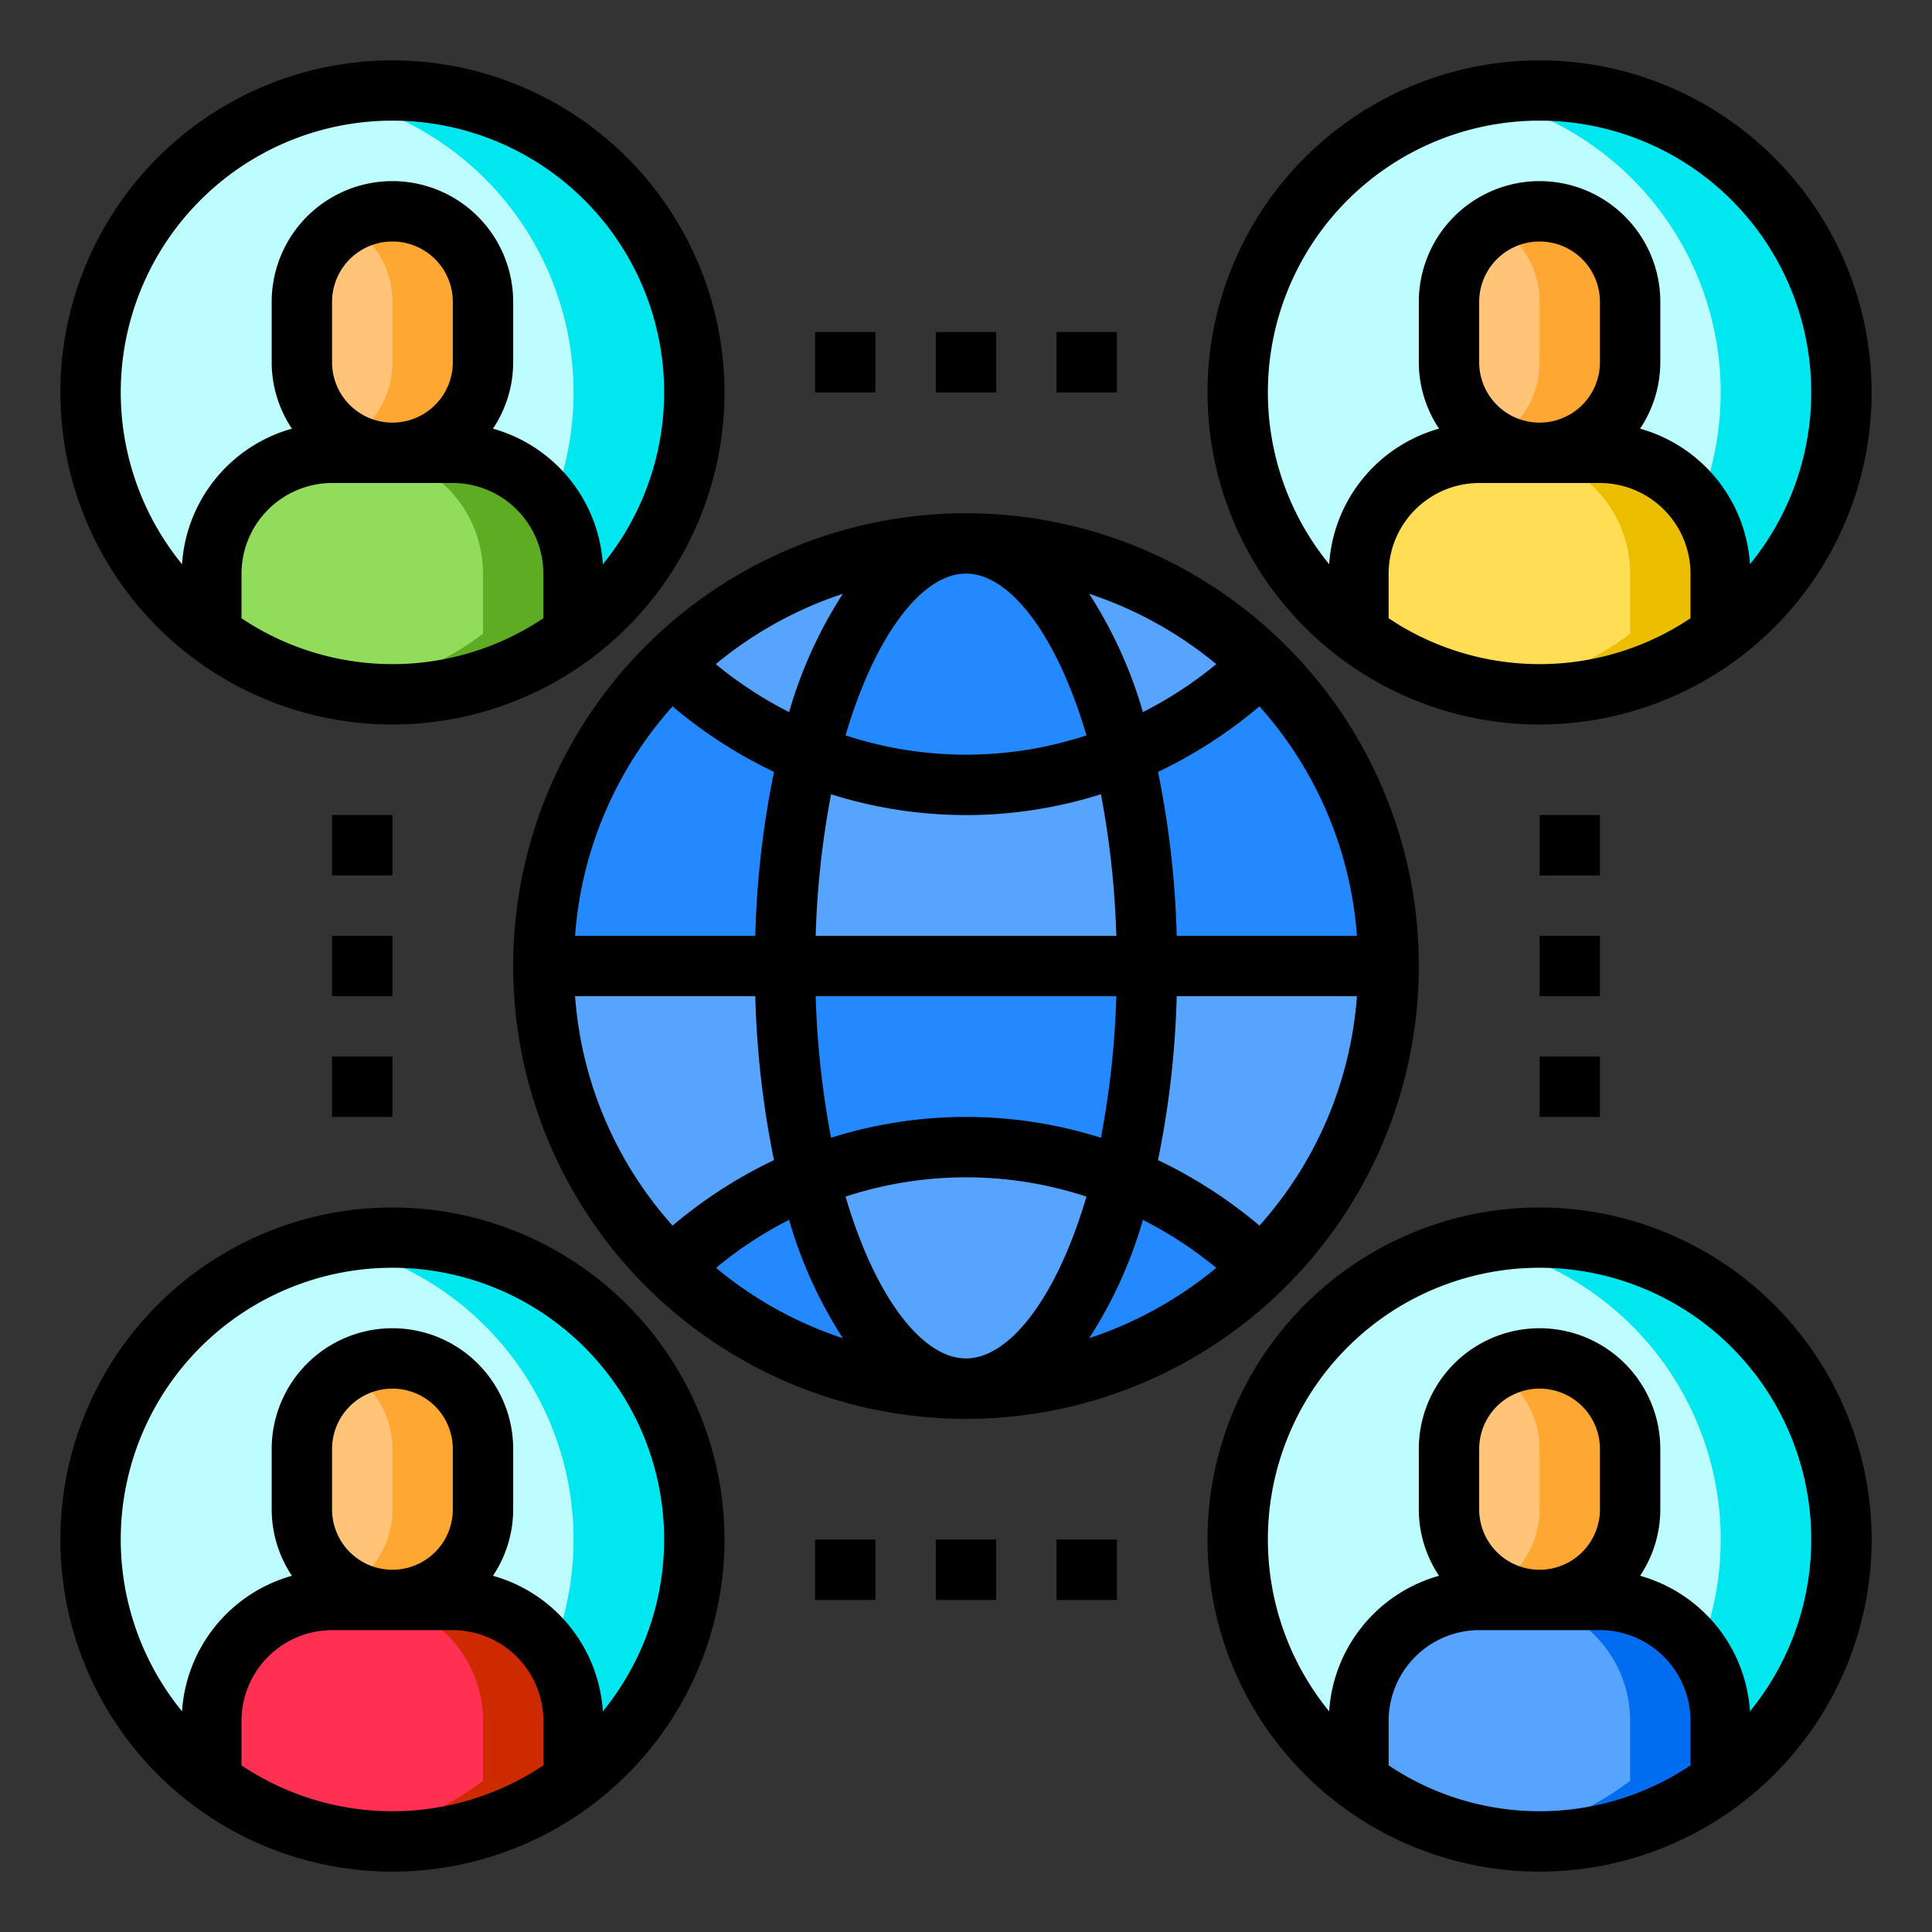 <svg xmlns="http://www.w3.org/2000/svg" height="512" viewBox="0 0 64 64" width="512"><rect x="0" y="0" width="64" height="64" fill="#333333" stroke="none"/><g id="worldwide-global-network-connection-meeting"><path d="m46 32h-8a29.469 29.469 0 0 0 -.8-7 14.09 14.09 0 0 0 4.59-3 13.931 13.931 0 0 1 4.21 10z" fill="#2488ff"></path><path d="m38 32h8a13.931 13.931 0 0 1 -4.21 10 14.09 14.09 0 0 0 -4.59-3 29.469 29.469 0 0 0 .8-7z" fill="#57a4ff"></path><path d="m38 32h-12a29.469 29.469 0 0 1 .8-7 14.02 14.02 0 0 0 10.4 0 29.469 29.469 0 0 1 .8 7z" fill="#57a4ff"></path><path d="m26 32h12a29.469 29.469 0 0 1 -.8 7 14.02 14.02 0 0 0 -10.4 0 29.469 29.469 0 0 1 -.8-7z" fill="#2488ff"></path><path d="m32 18a13.971 13.971 0 0 1 9.79 4 14.09 14.09 0 0 1 -4.59 3c-1.04-4.19-2.98-7-5.2-7z" fill="#57a4ff"></path><path d="m37.2 39a14.09 14.09 0 0 1 4.59 3 13.971 13.971 0 0 1 -9.79 4c2.22 0 4.16-2.81 5.2-7z" fill="#2488ff"></path><path d="m32 18c2.22 0 4.16 2.81 5.2 7a14.02 14.02 0 0 1 -10.4 0c1.04-4.19 2.98-7 5.2-7z" fill="#2488ff"></path><path d="m37.2 39c-1.04 4.19-2.98 7-5.2 7s-4.16-2.81-5.2-7a14.02 14.02 0 0 1 10.4 0z" fill="#57a4ff"></path><path d="m32 18c-2.22 0-4.16 2.81-5.2 7a14.09 14.09 0 0 1 -4.59-3 13.971 13.971 0 0 1 9.79-4z" fill="#57a4ff"></path><path d="m26.8 39c1.04 4.19 2.98 7 5.2 7a13.971 13.971 0 0 1 -9.79-4 14.09 14.09 0 0 1 4.59-3z" fill="#2488ff"></path><path d="m22.21 22a14.09 14.09 0 0 0 4.59 3 29.469 29.469 0 0 0 -.8 7h-8a13.931 13.931 0 0 1 4.21-10z" fill="#2488ff"></path><path d="m26.8 39a14.09 14.09 0 0 0 -4.59 3 13.931 13.931 0 0 1 -4.21-10h8a29.469 29.469 0 0 0 .8 7z" fill="#57a4ff"></path><circle cx="13" cy="13" fill="#bdfdff" r="10"></circle><path d="m23 13a10 10 0 0 1 -11.99 9.8 10.005 10.005 0 0 0 0-19.6 10 10 0 0 1 11.99 9.8z" fill="#00e7f0"></path><path d="m19 19v2h-.01a9.9 9.9 0 0 1 -5.99 2c-.34 0-.67-.02-1-.05a9.921 9.921 0 0 1 -4-1.29 9.6 9.6 0 0 1 -1-.66v-2a4 4 0 0 1 4-4h4a4 4 0 0 1 4 4z" fill="#91dc5a"></path><path d="m16 10v2a3 3 0 0 1 -6 0v-2a3 3 0 0 1 6 0z" fill="#ffc477"></path><path d="m19 19v2h-.01a9.9 9.9 0 0 1 -5.99 2c-.34 0-.67-.02-1-.05-.17-.02-.35-.04-.52-.07a9.751 9.751 0 0 0 4.51-1.88h.01v-2a4 4 0 0 0 -4-4h3a4 4 0 0 1 4 4z" fill="#5eac24"></path><path d="m16 10v2a3 3 0 0 1 -4.5 2.6 3 3 0 0 0 1.5-2.6v-2a2.993 2.993 0 0 0 -.88-2.12 3.3 3.3 0 0 0 -.62-.48 3.026 3.026 0 0 1 1.5-.4 3 3 0 0 1 3 3z" fill="#ffa733"></path><circle cx="51" cy="13" fill="#bdfdff" r="10"></circle><path d="m61 13a10 10 0 0 1 -11.99 9.8 10.005 10.005 0 0 0 0-19.6 10 10 0 0 1 11.99 9.8z" fill="#00e7f0"></path><path d="m57 19v2h-.01a9.9 9.9 0 0 1 -5.99 2c-.34 0-.67-.02-1-.05a9.921 9.921 0 0 1 -4-1.29 9.6 9.6 0 0 1 -1-.66v-2a4 4 0 0 1 4-4h4a4 4 0 0 1 4 4z" fill="#ffde55"></path><path d="m54 10v2a3 3 0 0 1 -6 0v-2a3 3 0 0 1 6 0z" fill="#ffc477"></path><path d="m57 19v2h-.01a9.9 9.9 0 0 1 -5.99 2c-.34 0-.67-.02-1-.05-.17-.02-.35-.04-.52-.07a9.751 9.751 0 0 0 4.51-1.88h.01v-2a4 4 0 0 0 -4-4h3a4 4 0 0 1 4 4z" fill="#ebbf00"></path><path d="m54 10v2a3 3 0 0 1 -4.5 2.6 3 3 0 0 0 1.5-2.6v-2a2.993 2.993 0 0 0 -.88-2.12 3.3 3.3 0 0 0 -.62-.48 3.026 3.026 0 0 1 1.5-.4 3 3 0 0 1 3 3z" fill="#ffa733"></path><circle cx="13" cy="51" fill="#bdfdff" r="10"></circle><path d="m23 51a10 10 0 0 1 -11.99 9.8 10.005 10.005 0 0 0 0-19.6 10 10 0 0 1 11.99 9.8z" fill="#00e7f0"></path><path d="m19 57v2h-.01a9.9 9.9 0 0 1 -5.99 2c-.34 0-.67-.02-1-.05a9.921 9.921 0 0 1 -4-1.29 9.6 9.6 0 0 1 -1-.66v-2a4 4 0 0 1 4-4h4a4 4 0 0 1 4 4z" fill="#ff3051"></path><path d="m16 48v2a3 3 0 0 1 -6 0v-2a3 3 0 0 1 6 0z" fill="#ffc477"></path><path d="m19 57v2h-.01a9.9 9.9 0 0 1 -5.99 2c-.34 0-.67-.02-1-.05-.17-.02-.35-.04-.52-.07a9.751 9.751 0 0 0 4.51-1.88h.01v-2a4 4 0 0 0 -4-4h3a4 4 0 0 1 4 4z" fill="#cd2a00"></path><path d="m16 48v2a3 3 0 0 1 -4.5 2.6 3 3 0 0 0 1.5-2.6v-2a2.993 2.993 0 0 0 -.88-2.12 3.3 3.3 0 0 0 -.62-.48 3.026 3.026 0 0 1 1.5-.4 3 3 0 0 1 3 3z" fill="#ffa733"></path><circle cx="51" cy="51" fill="#bdfdff" r="10"></circle><path d="m61 51a10 10 0 0 1 -11.99 9.8 10.005 10.005 0 0 0 0-19.6 10 10 0 0 1 11.99 9.8z" fill="#00e7f0"></path><path d="m57 57v2h-.01a9.9 9.9 0 0 1 -5.99 2c-.34 0-.67-.02-1-.05a9.921 9.921 0 0 1 -4-1.29 9.6 9.6 0 0 1 -1-.66v-2a4 4 0 0 1 4-4h4a4 4 0 0 1 4 4z" fill="#57a4ff"></path><path d="m54 48v2a3 3 0 0 1 -6 0v-2a3 3 0 0 1 6 0z" fill="#ffc477"></path><path d="m57 57v2h-.01a9.9 9.9 0 0 1 -5.99 2c-.34 0-.67-.02-1-.05-.17-.02-.35-.04-.52-.07a9.751 9.751 0 0 0 4.51-1.88h.01v-2a4 4 0 0 0 -4-4h3a4 4 0 0 1 4 4z" fill="#006df0"></path><path d="m54 48v2a3 3 0 0 1 -4.5 2.6 3 3 0 0 0 1.5-2.6v-2a2.993 2.993 0 0 0 -.88-2.12 3.3 3.3 0 0 0 -.62-.48 3.026 3.026 0 0 1 1.5-.4 3 3 0 0 1 3 3z" fill="#ffa733"></path><path d="m42.49 21.28a15 15 0 1 0 4.51 10.72 14.958 14.958 0 0 0 -4.51-10.72zm2.46 9.72h-5.97a30.925 30.925 0 0 0 -.62-5.43 15.556 15.556 0 0 0 3.36-2.17 12.779 12.779 0 0 1 3.23 7.6zm-4.66-9a13.191 13.191 0 0 1 -2.43 1.59 14.7 14.7 0 0 0 -1.78-3.92 13.01 13.01 0 0 1 4.21 2.33zm-13.27 9a29.8 29.8 0 0 1 .51-4.69 14.824 14.824 0 0 0 8.94 0 29.8 29.8 0 0 1 .51 4.69zm9.96 2a29.8 29.8 0 0 1 -.51 4.69 14.824 14.824 0 0 0 -8.94 0 29.8 29.8 0 0 1 -.51-4.69zm-4.98-14c1.45 0 3.01 2.03 3.99 5.36a12.758 12.758 0 0 1 -7.98 0c.98-3.33 2.54-5.36 3.99-5.36zm-4.08.67a14.7 14.7 0 0 0 -1.78 3.92 13.191 13.191 0 0 1 -2.43-1.59 13.01 13.01 0 0 1 4.21-2.33zm-5.64 3.73a15.556 15.556 0 0 0 3.36 2.17 30.925 30.925 0 0 0 -.62 5.43h-5.97a12.779 12.779 0 0 1 3.23-7.6zm-3.23 9.6h5.97a30.925 30.925 0 0 0 .62 5.43 15.556 15.556 0 0 0 -3.36 2.17 12.779 12.779 0 0 1 -3.23-7.6zm4.67 9a12.791 12.791 0 0 1 2.42-1.59 14.7 14.7 0 0 0 1.78 3.92 12.861 12.861 0 0 1 -4.2-2.33zm8.28 3c-1.45 0-3.01-2.03-3.99-5.36a12.758 12.758 0 0 1 7.98 0c-.98 3.33-2.54 5.36-3.99 5.36zm4.08-.67a14.7 14.7 0 0 0 1.78-3.92 13.191 13.191 0 0 1 2.43 1.59 13.01 13.01 0 0 1 -4.21 2.33zm5.64-3.73a15.556 15.556 0 0 0 -3.36-2.17 30.925 30.925 0 0 0 .62-5.43h5.97a12.779 12.779 0 0 1 -3.23 7.6z"></path><path d="m27 11h2v2h-2z"></path><path d="m31 11h2v2h-2z"></path><path d="m35 11h2v2h-2z"></path><path d="m27 51h2v2h-2z"></path><path d="m31 51h2v2h-2z"></path><path d="m35 51h2v2h-2z"></path><path d="m11 27h2v2h-2z"></path><path d="m11 31h2v2h-2z"></path><path d="m11 35h2v2h-2z"></path><path d="m51 27h2v2h-2z"></path><path d="m51 31h2v2h-2z"></path><path d="m51 35h2v2h-2z"></path><path d="m13 2a11 11 0 1 0 11 11 11.007 11.007 0 0 0 -11-11zm5 18.48a8.984 8.984 0 0 1 -10 0v-1.48a3.009 3.009 0 0 1 3-3h4a3.009 3.009 0 0 1 3 3zm-7-8.48v-2a2 2 0 0 1 4 0v2a2 2 0 0 1 -4 0zm8.97 6.69a5 5 0 0 0 -3.64-4.49 3.965 3.965 0 0 0 .67-2.2v-2a4 4 0 0 0 -8 0v2a3.965 3.965 0 0 0 .67 2.2 5 5 0 0 0 -3.64 4.49 9 9 0 1 1 13.94 0z"></path><path d="m51 2a11 11 0 1 0 11 11 11.007 11.007 0 0 0 -11-11zm5 18.48a8.984 8.984 0 0 1 -10 0v-1.48a3.009 3.009 0 0 1 3-3h4a3.009 3.009 0 0 1 3 3zm-7-8.48v-2a2 2 0 0 1 4 0v2a2 2 0 0 1 -4 0zm8.97 6.69a5 5 0 0 0 -3.64-4.49 3.965 3.965 0 0 0 .67-2.2v-2a4 4 0 0 0 -8 0v2a3.965 3.965 0 0 0 .67 2.2 5 5 0 0 0 -3.64 4.49 9 9 0 1 1 13.94 0z"></path><path d="m13 40a11 11 0 1 0 11 11 11.007 11.007 0 0 0 -11-11zm5 18.48a8.984 8.984 0 0 1 -10 0v-1.48a3.009 3.009 0 0 1 3-3h4a3.009 3.009 0 0 1 3 3zm-7-8.48v-2a2 2 0 0 1 4 0v2a2 2 0 0 1 -4 0zm8.97 6.69a5 5 0 0 0 -3.64-4.49 3.965 3.965 0 0 0 .67-2.2v-2a4 4 0 0 0 -8 0v2a3.965 3.965 0 0 0 .67 2.2 5 5 0 0 0 -3.64 4.49 9 9 0 1 1 13.94 0z"></path><path d="m51 40a11 11 0 1 0 11 11 11.007 11.007 0 0 0 -11-11zm5 18.48a8.984 8.984 0 0 1 -10 0v-1.48a3.009 3.009 0 0 1 3-3h4a3.009 3.009 0 0 1 3 3zm-7-8.48v-2a2 2 0 0 1 4 0v2a2 2 0 0 1 -4 0zm8.97 6.69a5 5 0 0 0 -3.64-4.49 3.965 3.965 0 0 0 .67-2.2v-2a4 4 0 0 0 -8 0v2a3.965 3.965 0 0 0 .67 2.2 5 5 0 0 0 -3.64 4.49 9 9 0 1 1 13.94 0z"></path></g></svg>